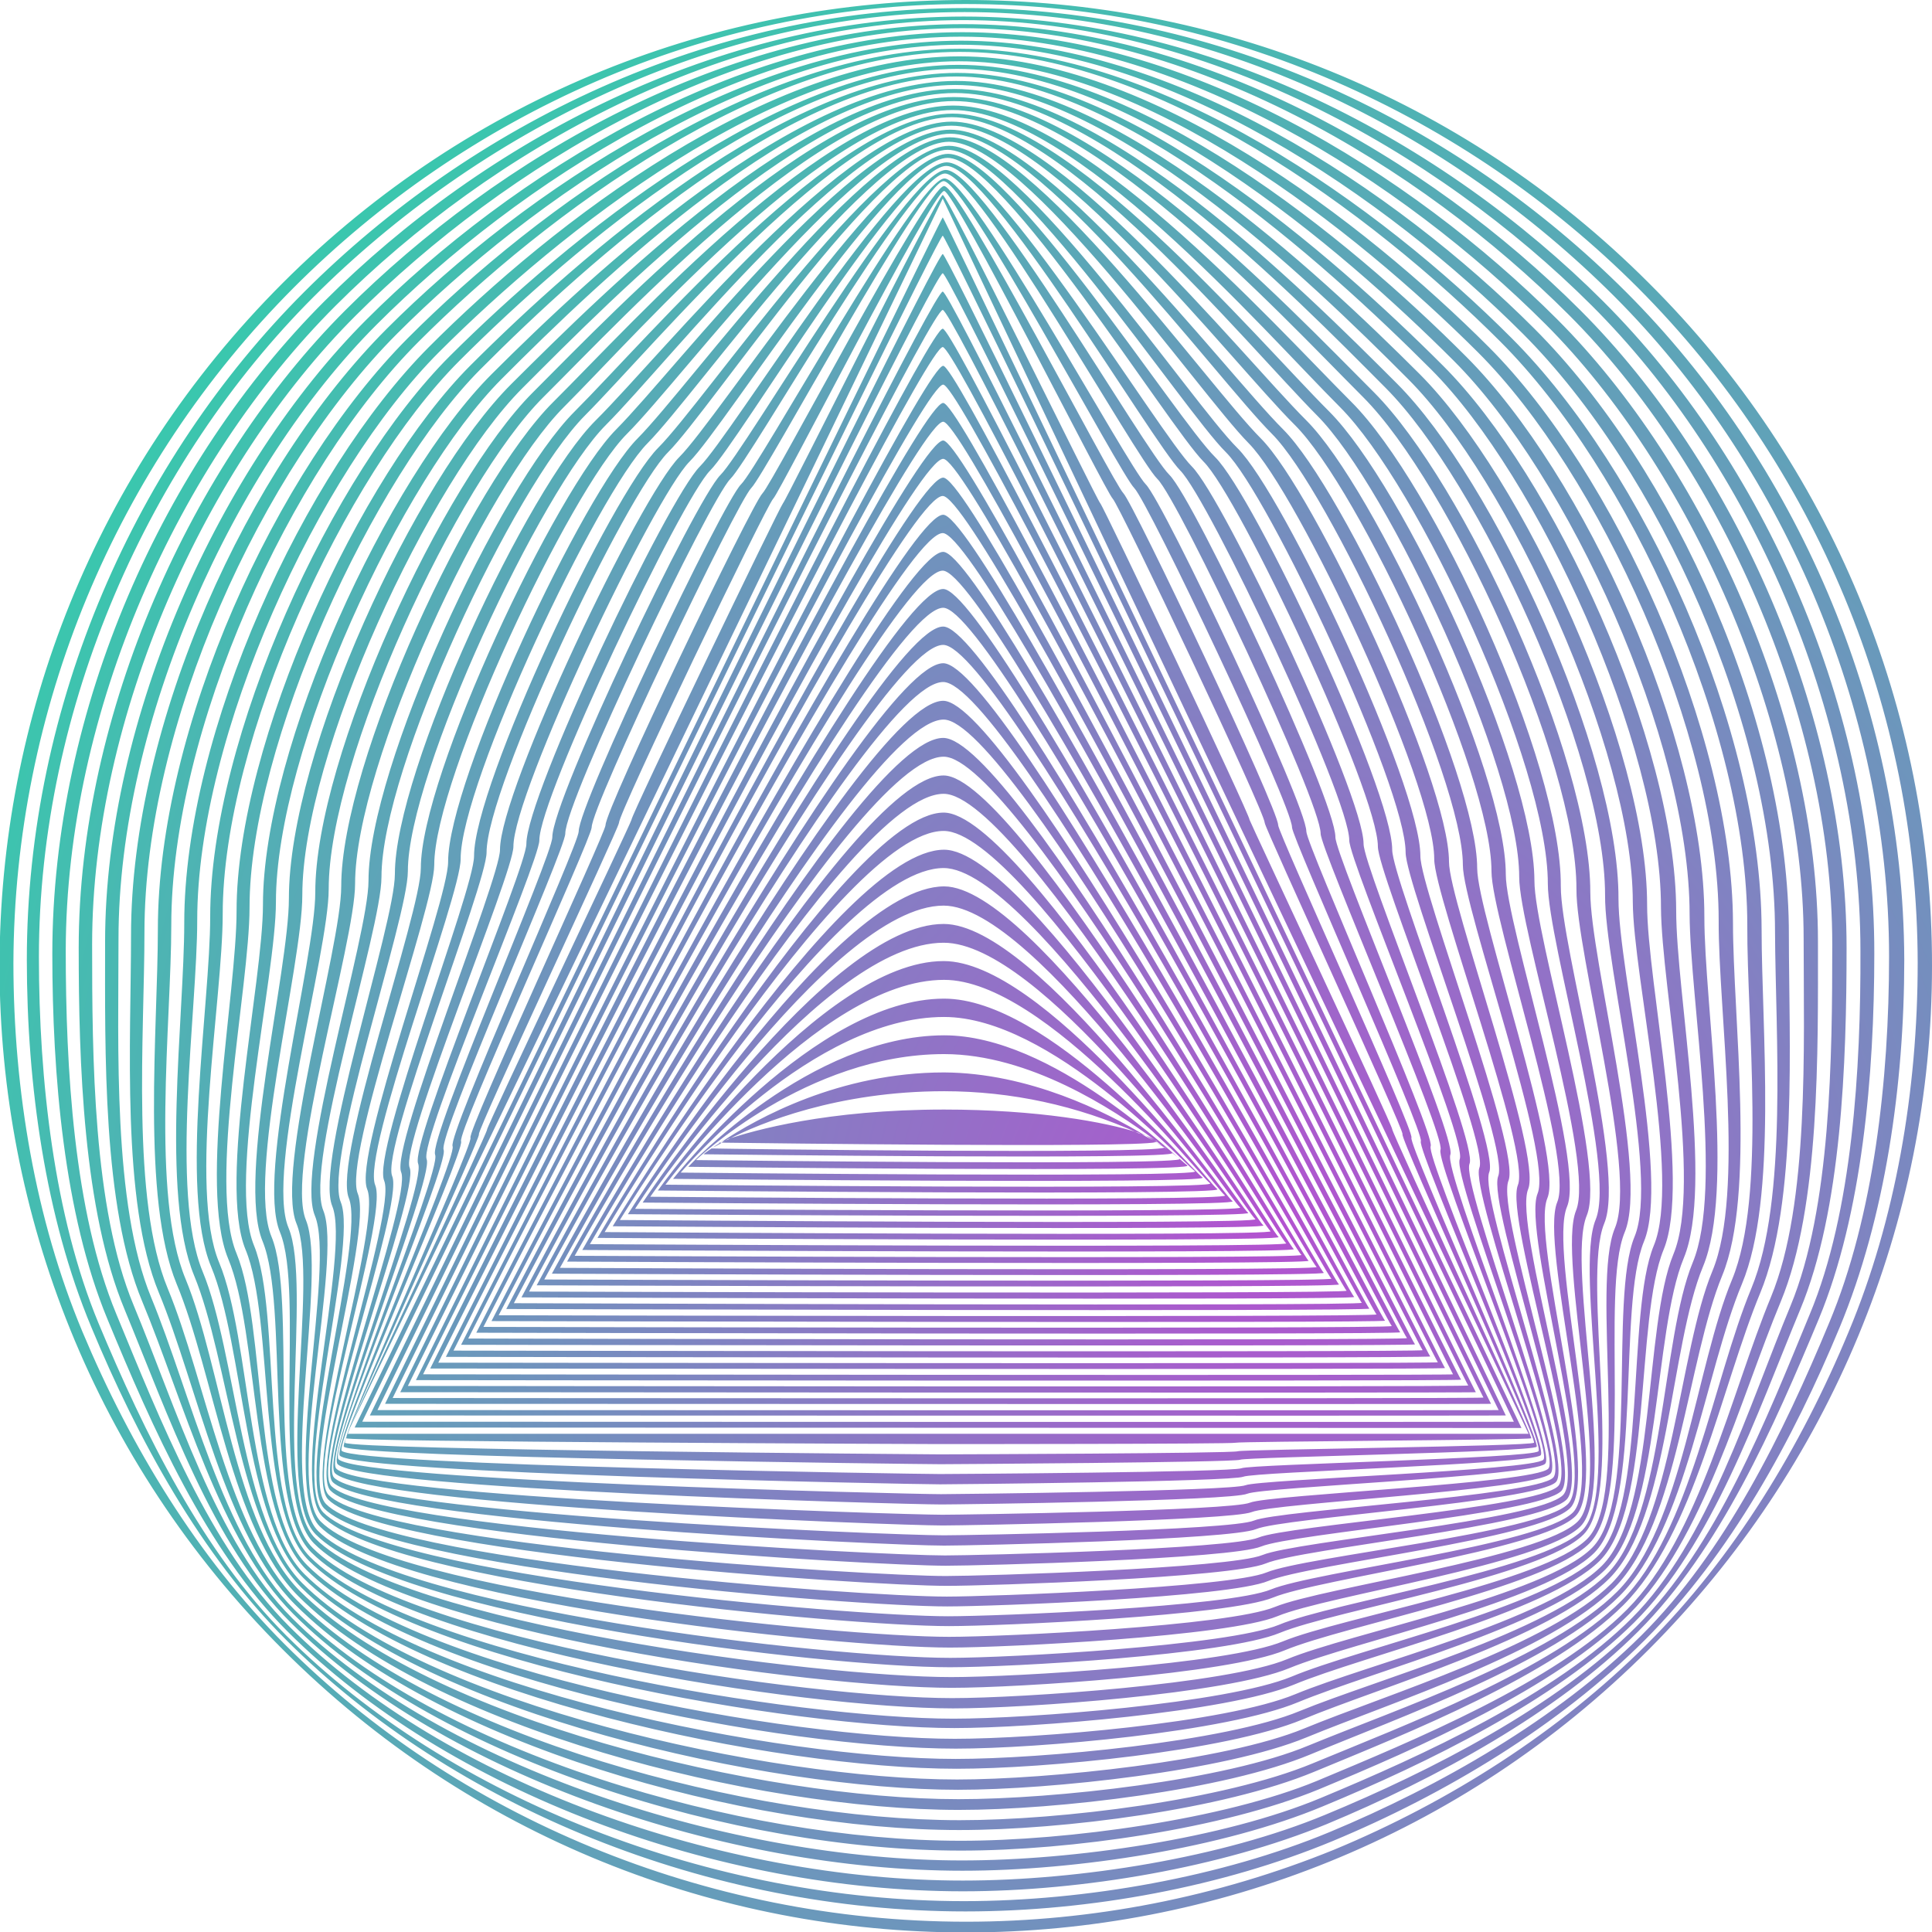 <svg enable-background="new 0 0 432 432" viewBox="0 0 432 432" xmlns="http://www.w3.org/2000/svg" xmlns:xlink="http://www.w3.org/1999/xlink"><clipPath id="a"><path d="m368.7 63.3c-84.3-84.4-221.1-84.4-305.5 0s-84.4 221.1 0 305.5 221.1 84.4 305.5 0c40.5-40.6 63.3-95.5 63.3-152.8.1-57.3-22.7-112.3-63.3-152.7zm-.5 304.4c-19.5 19.5-44.1 35.2-69.9 45.9-26.1 10.6-54.1 16.1-82.3 16.1-58.4 0-114-23.7-152.3-62-19.5-19.5-34.5-44.2-45.3-70-10.4-24.9-15.4-53.7-15.4-82.4.2-56.6 22.7-110.9 62.7-151 38.2-38.3 91.8-63.4 150.2-63.4s112 25.1 150.3 63.4c40 40.1 62.5 94.4 62.6 151 0 28.7-5 57.5-15.4 82.4-10.7 25.8-25.7 50.6-45.2 70zm-4.6-302.4c-37.5-37.5-90.6-63.5-147.8-63.5s-110.3 26-147.8 63.5-62 92.1-62 149.3c0 28.1 4.2 57.7 14.4 82.1 10.5 25.3 24.5 50.9 43.6 70 37.5 37.5 94.7 60.7 151.9 60.7 28.1 0 57.6-5.6 82-15.7 25.3-10.5 50.8-25.9 69.9-45s33.1-44.7 43.6-70c10.1-24.4 14.4-54 14.4-82.1-.2-57.2-24.7-111.8-62.2-149.3zm45.4 230.5c-10.3 24.8-23.3 51.3-42 69.9s-45 33.7-69.8 44c-23.9 9.9-54.2 15.4-81.7 15.4-56 0-114.8-22.7-151.5-59.4-18.7-18.7-31.7-45.2-42-69.9-9.9-23.9-13.3-54.3-13.3-81.8 0-56 24.7-110.9 61.4-147.6s89.6-63.7 145.6-63.7 108.6 26.9 145.3 63.6 61.4 91.6 61.4 147.6c0 27.5-3.4 58-13.4 81.9zm-50.5-228.4c-35.9-35.9-88.2-63.7-143-63.7s-107.1 27.8-143 63.7-60.8 91.1-60.8 145.9c0 26.9 2.6 58.2 12.3 81.6 10 24.2 22.1 51.7 40.3 69.9 35.9 35.9 96.3 58.1 151 58.1 26.9 0 57.9-5.4 81.3-15 24.3-10.1 51.4-24.8 69.7-43.1s30.3-45.7 40.4-69.9c9.7-23.4 12.4-54.7 12.4-81.6.1-54.8-24.7-110-60.6-145.9zm46.2 226.4c-9.8 23.7-20.9 52.1-38.8 69.9-17.9 17.9-45.9 32.3-69.6 42.1-22.9 9.5-54.7 14.7-81 14.7-53.5 0-115.5-21.7-150.6-56.8-17.9-17.9-28.9-46.2-38.7-69.9-9.5-22.9-11.3-55-11.3-81.3.1-53.5 25.2-109 60.3-144.1s86.9-63.9 140.4-63.9 105.4 28.8 140.5 63.8 60.1 90.7 60.1 144.3c.1 26.3-1.8 58.4-11.3 81.2zm-51.3-224.4c-34.3-34.3-85.7-64-138.1-64s-103.8 29.7-138.1 64-59.6 90.1-59.6 142.5c0 25.7 1 58.7 10.3 81 9.6 23.2 19.6 52.5 37.1 69.9 34.3 34.3 97.8 55.5 150.2 55.5 25.7 0 58.3-5.1 80.6-14.4 23.2-9.6 52.1-23.7 69.6-41.1s27.5-46.8 37.1-69.9c9.3-22.3 10.4-55.3 10.4-81 0-52.3-25.2-108.2-59.5-142.5zm47 222.5c-9.4 22.6-18.5 52.9-35.5 69.9-17 17.1-46.9 30.8-69.5 40.2-21.8 9.1-55.2 14-80.3 14-51.1 0-116.3-20.7-149.8-54.2-17-17-26-47.3-35.4-69.9-9.1-21.8-9.3-55.6-9.3-80.7 0-51.1 25.4-107.2 59-140.7s84.5-64.2 135.6-64.2 102.1 30.6 135.6 64.1 58.9 89.6 58.9 140.8c0 25.1-.3 58.9-9.3 80.7zm6.1-81.4c0-49.9-25.6-106.4-58.3-139.1s-83.2-64.2-133-64.2-100.6 31.6-133.3 64.3-58.4 89.2-58.4 139.1c0 24.5-.6 59.1 8.3 80.4 9.2 22.1 17.1 53.2 33.8 69.9 32.7 32.7 99.4 52.9 149.3 52.9 24.5 0 58.6-4.9 80-13.7 22.1-9.2 52.8-22.6 69.4-39.2s24.7-47.8 33.9-69.9c8.8-21.3 8.3-56 8.3-80.5zm-10.5 79.5c-8.9 21.5-16 53.6-32.2 69.9s-47.8 29.3-69.3 38.3c-20.8 8.6-55.7 13.4-79.7 13.4-48.7 0-117-19.7-148.9-51.6-16.2-16.2-23.2-48.3-32.1-69.9-8.6-20.8-7.3-56.3-7.3-80.2 0-48.7 25.8-105.4 57.7-137.3s82.1-64.4 130.7-64.4 98.8 32.4 130.7 64.3 57.7 88.7 57.7 137.4c0 23.8 1.3 59.3-7.3 80.1zm-52.9-216.5c-31.1-31.1-80.8-64.4-128.2-64.4s-97.3 33.3-128.4 64.4-57.2 88.2-57.2 135.6c0 23.3-2.2 59.6 6.2 79.9 8.7 21 14.7 54 30.5 69.8 31.1 31.1 101 50.4 148.5 50.4 23.3 0 59-4.6 79.3-13 21-8.7 53.4-21.5 69.2-37.3s21.9-48.8 30.6-69.8c8.4-20.3 6.4-56.6 6.4-79.9.1-47.5-25.8-104.6-56.9-135.7zm48.5 214.6c-8.5 20.5-13.6 54.4-29 69.8s-48.6 27.9-69.1 36.4c-19.8 8.2-56.2 12.7-78.9 12.7-46.3 0-117.8-18.7-148.1-49.1-15.5-15.4-20.5-49.3-29-69.8-8.2-19.8-5.2-56.9-5.2-79.6 0-46.3 26.2-103.6 56.5-133.9s79.7-64.6 125.9-64.6 95.5 34.3 125.8 64.6 56.4 87.7 56.4 133.9c.1 22.7 2.9 59.8-5.3 79.6zm-53.6-212.5c-29.5-29.6-78.3-64.7-123.4-64.7s-93.9 35.1-123.4 64.7-55.9 87.2-55.9 132.2c0 22.1-3.7 60.1 4.2 79.3 8.3 19.9 12.2 54.8 27.2 69.8 29.5 29.5 102.6 47.8 147.7 47.8 22.1 0 59.4-4.4 78.6-12.4 19.9-8.3 54.1-20.4 69.1-35.4s19.1-49.9 27.4-69.8c8-19.2 4.4-57.2 4.4-79.3-.1-45-26.4-102.7-55.9-132.2zm49.3 210.5c-8.1 19.4-11.1 55.2-25.7 69.8s-49.6 26.4-69 34.4c-18.7 7.8-56.7 12-78.3 12-43.8 0-118.5-17.8-147.2-46.5-14.6-14.6-17.6-50.4-25.6-69.8-7.8-18.7-3.2-57.5-3.2-79.1 0-43.8 26.6-101.8 55.3-130.5s77.2-64.8 121-64.8 92.2 36.1 120.9 64.8 55.2 86.7 55.2 130.5c-.1 21.7 4.3 60.5-3.4 79.2zm-54.4-208.5c-27.9-27.9-75.8-65-118.4-65s-90.7 37-118.6 65-54.7 86.2-54.7 128.8c0 20.9-5.3 60.6 2.2 78.8 7.8 18.9 9.8 55.5 24 69.8 28 27.9 104.2 45.2 146.8 45.2 20.9 0 59.7-4.2 77.9-11.7 18.9-7.8 54.7-19.2 68.9-33.5s16.3-50.9 24.1-69.8c7.5-18.2 2.4-57.9 2.4-78.8-.1-42.6-26.7-100.9-54.6-128.8zm50 206.6c-7.6 18.3-8.7 55.9-22.5 69.8-13.8 13.8-50.4 24.9-68.8 32.5-17.7 7.3-57.3 11.4-77.6 11.4-41.4 0-119.3-16.8-146.4-43.9-13.8-13.8-14.7-51.4-22.3-69.7-7.3-17.7-1.2-58.2-1.2-78.5 0-41.4 27-100 54.1-127.1s74.8-65 116.2-65 88.8 37.9 116 65 53.9 85.7 53.9 127.1c-.1 20.2 5.9 60.8-1.4 78.4zm-55.1-204.5c-26.3-26.4-73.4-65.2-113.5-65.2s-87.4 38.9-113.7 65.1-53.6 85.3-53.6 125.4c0 19.7-6.9 61.1.2 78.2 7.4 17.8 7.3 56.3 20.7 69.7 26.3 26.3 105.8 42.6 146 42.6 19.7 0 60.1-3.9 77.3-11 17.8-7.4 55.4-18.2 68.7-31.6s13.5-51.9 20.9-69.7c7.1-17.1.3-58.5.3-78.2 0-40.1-27-99-53.3-125.3zm50.7 202.6c-7.1 17.2-6.2 56.7-19.2 69.7s-51.4 23.5-68.7 30.6c-16.6 6.9-57.8 10.7-76.9 10.7-38.9 0-120-15.8-145.6-41.3-13-13-11.9-52.5-19.1-69.7-6.9-16.6.8-58.8.8-77.9 0-38.9 27.3-98.1 52.9-123.7s72.3-65.3 111.3-65.3 85.6 39.8 111.1 65.3 52.7 84.7 52.7 123.7c.1 19.1 7.6 61.3.7 77.9zm-55.9-200.6c-24.7-24.7-70.9-65.4-108.6-65.4s-84.1 40.7-108.8 65.4-52.3 84.3-52.3 122c0 18.5-8.5 61.6-1.9 77.7 7 16.6 4.9 57 17.5 69.6 24.7 24.7 107.4 40 145.2 40 18.5 0 60.5-3.7 76.6-10.4 16.7-6.9 56-17.1 68.6-29.6 12.6-12.6 10.7-53 17.6-69.7 6.7-16.1-1.7-59.1-1.7-77.7-.1-37.6-27.4-97.2-52.2-121.9zm51.6 198.7c-6.7 16.2-3.8 57.5-16 69.7s-52.3 22-68.5 28.7c-15.6 6.5-58.3 10-76.2 10-36.5 0-120.8-14.8-144.8-38.8-12.2-12.2-9.1-53.5-15.8-69.7-6.5-15.6 2.9-59.5 2.9-77.4 0-36.5 27.7-96.3 51.6-120.3s69.9-65.5 106.4-65.5 82.3 41.6 106.2 65.5 51.4 83.8 51.4 120.3c.1 18 9.3 61.9 2.8 77.5zm-56.7-196.7c-23.1-23.1-68.5-65.6-103.7-65.6s-80.8 42.5-103.9 65.6-51.1 83.3-51.1 118.6c0 17.3-10.1 62-3.9 77.1 6.5 15.6 2.4 57.9 14.2 69.6 23.1 23.1 109 37.4 144.3 37.4 17.3 0 60.8-3.5 75.9-9.7 15.6-6.5 56.6-16 68.4-27.7s7.9-54 14.3-69.6c6.2-15.1-3.7-59.8-3.7-77.1 0-35.3-27.7-95.4-50.8-118.6zm52.3 194.8c-6.2 15.1-1.4 58.3-12.7 69.6-11.4 11.3-53.3 20.5-68.3 26.8-14.6 6-58.8 9.4-75.6 9.4-34.1 0-121.6-13.8-143.9-36.2-11.4-11.4-6.3-54.5-12.5-69.6-6-14.6 4.9-60.1 4.9-76.8 0-34.1 28.1-94.5 50.4-116.9s67.4-65.8 101.5-65.8 79 43.4 101.3 65.8c22.3 22.3 50.2 82.8 50.2 116.9.1 16.7 10.8 62.2 4.7 76.8zm-57.4-192.7c-21.5-21.5-66-65.9-98.9-65.9s-77.5 44.4-99.1 65.9-49.8 82.3-49.8 115.1c0 16.1-11.7 62.5-5.9 76.6 6 14.6-.1 58.6 10.9 69.6 21.5 21.5 110.6 34.9 143.5 34.9 16.1 0 61.2-3.2 75.2-9 14.6-6 57.3-14.9 68.2-25.8 10.9-11 5.1-55 11.1-69.6 5.8-14-5.7-60.4-5.7-76.6.1-32.9-28-93.7-49.5-115.2zm53.1 190.7c-5.8 14 1.1 59-9.5 69.6s-54.2 19.1-68.2 24.9c-13.5 5.6-59.3 8.7-74.9 8.7-31.6 0-122.3-12.8-143-33.6-10.6-10.6-3.4-55.6-9.2-69.6-5.6-13.5 6.9-60.7 6.9-76.3 0-31.7 28.5-92.7 49.2-113.4s65-66 96.7-66 75.7 45.2 96.4 66 49 81.8 49 113.4c-.1 15.6 12.2 62.8 6.6 76.3zm-58.2-188.7c-19.9-19.9-63.5-66.1-94-66.1s-74.3 46.2-94.2 66.1-48.6 81.3-48.6 111.7c0 15-13.3 63-7.9 76 5.6 13.5-2.5 59.4 7.6 69.6 19.9 20 112.2 32.3 142.6 32.3 14.9 0 61.5-3 74.5-8.4 13.5-5.6 57.9-13.8 68.1-23.9 10.2-10.2 2.3-56.1 7.9-69.6 5.4-13-7.7-61-7.7-76 0-30.4-28.4-91.7-48.3-111.7zm53.8 186.8c-5.4 12.9 3.5 59.8-6.2 69.5s-55.1 17.6-68 22.9c-12.5 5.2-59.9 8-74.2 8-29.2 0-123.1-11.8-142.2-31-9.7-9.7-.6-56.6-6-69.5-5.2-12.5 9-61.4 9-75.7 0-29.2 28.8-90.9 48-110s62.6-66.2 91.8-66.2 72.4 47.1 91.5 66.2 47.7 80.8 47.7 110c-.1 14.4 13.8 63.3 8.6 75.8zm-58.9-184.7c-18.3-18.3-61.1-66.3-89.1-66.3s-71 48-89.4 66.3-47.4 80.3-47.4 108.3c0 13.7-14.9 63.5-10 75.4 5.1 12.4-5 60.2 4.3 69.5 18.3 18.4 113.8 29.7 141.8 29.7 13.7 0 61.9-2.7 73.8-7.7 12.4-5.1 58.6-12.6 67.9-22s-.5-57.1 4.6-69.5c5-11.9-9.7-61.7-9.7-75.4.2-28-28.5-90-46.8-108.3zm54.6 182.8c-4.9 11.9 5.9 60.6-3 69.5s-56 16.1-67.8 21.1c-11.4 4.7-60.4 7.4-73.5 7.4-26.8 0-123.8-10.9-141.4-28.4-8.9-8.9 2.2-57.6-2.7-69.5-4.7-11.4 11-62 11-75.2 0-26.8 29.2-89.1 46.7-106.6s60.1-66.4 86.9-66.4 69.1 48.9 86.6 66.4 46.5 79.8 46.5 106.6c0 13.1 15.4 63.6 10.7 75.1zm-59.6-180.7c-16.8-16.8-58.6-66.6-84.2-66.6s-67.7 49.8-84.5 66.6-46.1 79.4-46.1 104.9c0 12.6-16.5 64-12 74.9 4.7 11.3-7.5 61 1.1 69.5 16.7 16.7 115.4 27.1 140.9 27.1 12.6 0 62.3-2.5 73.2-7 11.3-4.7 59.3-11.6 67.8-20.1s-3.3-58.2 1.4-69.5c4.5-10.9-11.7-62.3-11.7-74.9-.1-25.6-29.2-88.2-45.9-104.9zm55.6 248.2c-8.1 8.1-56.9 14.7-67.7 19.1-10.4 4.3-60.9 6.7-72.9 6.7-24.4 0-124.6-9.9-140.5-25.8-8.1-8.1 5-58.7.6-69.5-4.3-10.4 13-62.7 13-74.6 0-24.4 29.6-87.2 45.5-103.2s57.7-66.7 82-66.7 65.8 50.7 81.7 66.7c16 16 45.2 78.9 45.2 103.2 0 11.9 17 64.2 12.7 74.6-4.3 10.8 8.5 61.4.4 69.5zm-2.4-70.4c4.1-9.9-13.7-63-13.7-74.3 0-23.1-29.4-86.3-44.6-101.5s-56.2-66.8-79.3-66.8-64.4 51.7-79.6 66.8-44.9 78.3-44.9 101.4c0 11.4-18.1 64.5-14 74.3 4.2 10.2-9.9 61.7-2.2 69.4 15.2 15.2 117 24.5 140.1 24.5 11.4 0 62.6-2.3 72.5-6.4 10.2-4.2 59.9-10.5 67.6-18.2s-6.2-59-1.9-69.2zm1.3 68.4c-7.3 7.3-57.8 13.2-67.5 17.2-9.4 3.9-61.4 6-72.2 6-21.9 0-125.3-8.9-139.7-23.2-7.3-7.3 7.9-59.7 3.9-69.4-3.9-9.4 15-63.3 15-74 0-21.9 29.9-85.4 44.3-99.8s55.2-66.9 77.2-66.9 62.4 52.6 76.8 66.9 44 77.9 44 99.8c0 10.8 18.6 64.7 14.7 74-4 9.7 10.8 62.1 3.5 69.4zm-5.7-70.3c3.7-8.8-15.7-63.6-15.7-73.8 0-20.7-29.8-84.5-43.4-98.1s-53.7-67-74.4-67-61.2 53.4-74.7 67-43.7 77.4-43.7 98.1c0 10.2-19.7 64.9-16.1 73.8 3.8 9.2-12.4 62.5-5.5 69.4 13.6 13.6 118.6 21.9 139.3 21.9 10.2 0 63-2 71.8-5.7 9.2-3.8 60.6-9.4 67.5-16.3s-8.9-60.2-5.1-69.3zm4.6 68.4c-6.5 6.5-58.7 11.7-67.4 15.3-8.3 3.4-61.9 5.4-71.5 5.4-19.5 0-126.1-7.9-138.8-20.7-6.5-6.5 10.7-60.7 7.1-69.4-3.4-8.3 17.1-63.9 17.1-73.5 0-19.5 30.3-83.6 43.1-96.4s52.8-67.1 72.3-67.1 59.2 54.4 71.9 67.1 42.7 76.9 42.7 96.4c0 9.6 20.2 65.2 16.7 73.5-3.5 8.6 13.3 62.9 6.8 69.4zm-8.9-70.4c3.2-7.8-17.7-64.2-17.7-73.2 0-18.3-30.1-82.7-42.1-94.7s-51.2-67.3-69.5-67.3-57.9 55.3-69.8 67.3c-12 12-42.4 76.4-42.4 94.7 0 9-21.3 65.4-18.1 73.2 3.4 8.1-14.8 63.3-8.7 69.4 11.9 12 120.1 19.3 138.4 19.3 9 0 63.4-1.8 71.2-5 8.1-3.4 61.2-8.3 67.3-14.3 5.9-6.1-12-61.3-8.6-69.4zm7.8 68.4c-5.7 5.7-59.7 10.3-67.2 13.4-7.3 3-62.4 4.7-70.8 4.7-17 0-126.8-6.9-138-18.1-5.7-5.7 13.5-61.8 10.4-69.3-3.1-7.3 19.1-64.6 19.1-72.9 0-17 30.7-81.8 41.8-93s50.4-67.4 67.4-67.4 55.9 56.2 67 67.4 41.5 75.9 41.5 93c0 8.4 21.7 65.7 18.7 72.9-3 7.5 15.8 63.6 10.1 69.3zm-12.2-70.3c2.8-6.8-19.7-64.9-19.7-72.6 0-15.8-30.5-80.9-40.9-91.2s-48.7-67.6-64.5-67.6-54.6 57.1-65 67.5-41.2 75.4-41.2 91.3c0 7.8-22.9 65.9-20.1 72.6 2.9 7-17.3 64-12 69.3 10.4 10.4 121.8 16.8 137.6 16.8 7.8 0 63.7-1.5 70.5-4.3 7-2.9 61.8-7.2 67.1-12.4 5.1-5.3-14.7-62.3-11.8-69.4zm11.1 68.3c-4.9 4.9-60.6 8.8-67 11.5-6.2 2.6-62.9 4-70.1 4-14.6 0-127.6-5.9-137.2-15.5-4.9-4.9 16.3-62.8 13.6-69.3-2.6-6.2 21.1-65.2 21.1-72.4 0-14.6 31.1-80 40.6-89.5s47.9-67.6 62.5-67.6 52.6 58.1 62.2 67.6 40.2 74.9 40.2 89.5c0 7.2 23.3 66.1 20.7 72.4-2.5 6.5 18.3 64.5 13.4 69.3zm-15.4-70.2c2.4-5.7-21.7-65.5-21.7-72.1 0-13.4-30.8-79.1-39.6-87.8s-46.3-67.8-59.7-67.8-51.3 59-60.1 67.8-40.1 74.4-40.1 87.8c0 6.6-24.5 66.4-22.1 72.1 2.5 5.9-19.8 64.8-15.3 69.3 8.7 8.7 123.4 14.2 136.7 14.2 6.6 0 64.1-1.3 69.8-3.7 5.9-2.5 62.5-6.1 67-10.5 4.4-4.5-17.4-63.4-14.9-69.3zm14.3 68.3c-4.1 4.1-61.5 7.3-66.9 9.6-5.2 2.2-63.5 3.3-69.4 3.3-12.2 0-128.3-4.9-136.3-12.9-4.1-4.1 19.2-63.9 16.9-69.3-2.2-5.2 23.2-65.8 23.2-71.8 0-12.2 31.4-78.1 39.4-86.1s45.5-67.9 57.7-67.9 49.3 59.9 57.2 67.9c8 7.9 39 73.9 39 86.1 0 6 24.9 66.6 22.7 71.8-2.2 5.4 20.6 65.2 16.5 69.3zm-18.7-70.2c1.9-4.7-23.7-66.2-23.7-71.5 0-11-31.2-77.2-38.4-84.4s-43.9-68-54.8-68-48 60.8-55.2 68-38.8 73.5-38.8 84.4c0 5.4-26.1 66.9-24.2 71.5 2 4.9-22.2 65.6-18.6 69.2 7.2 7.2 125 11.7 135.9 11.7 5.4 0 64.4-1.1 69.1-3 4.9-2 63.1-4.9 66.8-8.6s-20.1-64.5-18.1-69.3zm17.6 68.2c-3.3 3.3-62.4 5.8-66.7 7.6s-64 2.7-68.8 2.7c-9.7 0-129.1-3.9-135.5-10.3-3.2-3.3 22-64.9 20.2-69.2-1.7-4.2 25.2-66.5 25.2-71.3 0-9.7 31.8-76.3 38.2-82.7s43.1-68.1 52.8-68.1 46 61.7 52.3 68.1c6.4 6.4 37.8 73 37.8 82.7 0 4.8 26.5 67.1 24.7 71.3-1.7 4.3 23.1 65.9 19.8 69.2zm-21.9-70.2c1.5-3.6-25.7-66.8-25.7-71 0-8.5-31.5-75.4-37.1-81-5.7-5.6-41.5-68.2-50-68.2s-44.8 62.6-50.4 68.2-37.6 72.5-37.6 81c0 4.2-27.7 67.4-26.2 71s-24.6 66.3-21.8 69.2c5.6 5.6 126.5 9 135 9 4.2 0 64.8-.8 68.4-2.4 3.6-1.5 63.8-3.9 66.6-6.7 3-2.7-22.8-65.3-21.2-69.1zm20.8 68.2c-2.4 2.4-63.3 4.4-66.6 5.7-3.2 1.3-64.5 2-68.1 2-7.3 0-129.8-3-134.7-7.8-2.4-2.4 24.8-65.9 23.5-69.2-1.3-3.2 27.2-67.1 27.2-70.7 0-7.3 32.2-74.5 36.9-79.3 4.8-4.8 40.6-68.3 48-68.3s42.7 63.6 47.5 68.3 36.5 72 36.5 79.3c0 3.6 28 67.6 26.8 70.7s25.5 66.9 23 69.3zm-25.2-70.1c1.1-2.6-27.8-67.4-27.8-70.4 0-6.1-31.9-73.6-35.9-77.6s-38.9-68.4-45-68.4-41.5 64.5-45.5 68.4-36.3 71.5-36.3 77.6c0 3-29.3 67.8-28.2 70.4s-27.2 67.1-25.2 69.2c4 4 128.1 6.4 134.2 6.4 3 0 65.1-.6 67.8-1.7 2.6-1.1 64.4-2.8 66.5-4.8s-25.7-66.4-24.6-69.1zm24.1 68.2c-1.6 1.6-64.2 2.9-66.4 3.8s-65 1.3-67.4 1.3c-4.9 0-130.6-1.9-133.8-5.2-1.6-1.7 27.6-67 26.7-69.2-.9-2.1 29.2-67.8 29.2-70.2 0-4.9 32.5-72.7 35.7-75.9s38.2-68.6 43-68.6c4.9 0 39.4 65.4 42.6 68.6s35.3 71 35.3 75.9c0 2.4 29.6 68.1 28.8 70.2-.8 2.2 28 67.6 26.3 69.3zm-28.4-70.1c.7-1.6-29.8-68.1-29.8-69.9 0-3.7-32.3-71.8-34.6-74.2-2.4-2.4-36.4-68.7-40.1-68.7s-38.2 66.3-40.6 68.7-35.1 70.5-35.1 74.2c0 1.8-30.9 68.3-30.2 69.9s-29.6 67.9-28.3 69.1c2.4 2.4 129.7 3.9 133.4 3.9 1.8 0 65.5-.4 67-1s65.1-1.7 66.3-2.9c1.1-1.1-28.7-67.5-28-69.1zm27.4 68.2c-.8.8-65.1 1.5-66.2 1.9-1.1.5-65.5.7-66.7.7-2.4 0-131.4-1-133-2.6.1-.7.3-1.3.6-1.9l.1-.1s0 .1-.1.1c.1-.3.3-.7.5-1.1l-.4.8c4.6-11.8 29.7-65.9 29.3-66.8-.4-1 31.3-68.4 31.3-69.6 0-2.4 32.9-70.9 34.5-72.5s35.7-68.8 38.2-68.8c2.4 0 36.1 67.2 37.7 68.8s34 70 34 72.5c0 1.2 31.2 68.6 30.8 69.6-.6 1 30.2 68.1 29.4 69zm-31.7-70.1c-.2.5 31.5 68.7 31.1 69.1s-65.6.7-66.1 1-65.8.3-66.4.3c-1.2 0-131.8-.5-132.5-1.3.1-.3.2-.7.3-1h264.1l-32.8-69-32.8-69.1-65.4-138.1-66.6 138.1-33.3 69.1-32.8 68c5-11.5 31-66.5 30.8-67s32.3-68.7 32.3-69.3c0-1.2 33.1-69.9 33.9-70.8.8-.8 34.5-68.9 35.7-68.9s34.4 68.1 35.2 68.9 33.4 69.5 33.4 70.8c.1.5 32.1 68.6 31.9 69.2zm28.9 66.8c-.1-.1-128.9-270.7-129.4-270.7s-131.5 270.6-131.5 270.6 260.9.1 260.9.1zm-259.2-1.4s128.4-265.2 129.8-265.2c1.1 0 127.6 265.1 127.7 265.2s-257.5 0-257.5 0zm129.8-261.1c-2 0-128.1 259.7-128.1 259.7s254.2.1 254 0c-.1 0-124.3-259.7-125.9-259.7zm-126.4 258.5s123.7-254.2 126.4-254.2c2.2 0 124 254 124.3 254.2.2.1-250.7 0-250.7 0zm126.4-250.1c-3.3 0-124.7 248.7-124.7 248.7s247.5.1 247.3 0c-.3-.1-119.9-248.7-122.6-248.7zm-123 247.4s119-243.3 123-243.3c3.2 0 120.5 242.9 120.9 243.2.2.3-243.9.1-243.9.1zm123-239.1c-4.7 0-121.3 237.8-121.3 237.8s240.8.2 240.5 0c-.5-.4-115.4-237.8-119.2-237.8zm-119.6 236.4s114.3-232.3 119.6-232.3c4.3 0 116.9 231.8 117.5 232.2.4.4-237.1.1-237.1.1zm119.7-228.1c-6 0-117.9 226.8-117.9 226.8s234.1.3 233.7-.1c-.8-.4-111-226.7-115.8-226.7zm-116.3 225.5s109.6-221.3 116.3-221.3c5.4 0 113.4 220.7 114 221.3.4.3-230.3 0-230.3 0zm116.3-217.2c-7.4 0-114.7 215.9-114.7 215.9s227.4.3 226.9-.1c-.7-.6-106.3-215.8-112.2-215.8zm-112.9 214.6s104.9-210.4 112.9-210.4c6.5 0 109.8 209.7 110.6 210.3.5.4-223.5.1-223.5.1zm112.9-206.2c-8.7 0-111.2 204.9-111.2 204.9s220.7.4 220.1-.1c-.9-.7-101.9-204.8-108.9-204.8zm-109.5 203.5s100.2-199.4 109.5-199.4c7.6 0 106.3 198.6 107.2 199.3.6.5-216.7.1-216.7.1zm109.5-195.2c-10 0-107.8 193.9-107.8 193.9s214 .4 213.3-.1c-1.1-.8-97.4-193.8-105.5-193.8zm-106.2 192.5s95.4-188.4 106.1-188.4c8.7 0 102.7 187.5 103.8 188.3.8.6-209.9.1-209.9.1zm106.2-184.2c-11.3 0-104.4 182.9-104.4 182.9s207.4.5 206.6-.1c-1.3-.9-93-182.8-102.2-182.8zm-102.8 181.6s90.7-177.5 102.7-177.5c9.7 0 99.2 176.4 100.4 177.3.9.7-203.1.2-203.1.2zm102.8-173.3c-12.6 0-101 172-101 172s200.7.5 199.8-.1c-1.4-1-88.6-171.9-98.8-171.9zm-99.4 170.7s86-166.5 99.3-166.5c10.8 0 95.6 165.3 97 166.3 1 .7-196.3.2-196.3.2zm99.4-162.4c-14 0-97.7 161-97.7 161s194 .6 193-.1c-1.5-1.1-84-160.9-95.3-160.9zm93.6 159.6c1 .8-189.6.1-189.6.1s81.4-155.5 96-155.5c11.9 0 92.1 154.2 93.6 155.4zm-187.9-1.2s187.3.7 186.2-.1c-1.6-1.2-79.5-149.9-91.9-149.9-15.3-.1-94.3 150-94.3 150zm94.3-145.9c13 0 88.5 143.1 90.2 144.4 1.1.8-182.8.2-182.8.2s76.6-144.6 92.6-144.6zm-90.9 143.2s180.6.7 179.4-.2c-1.7-1.3-75-138.9-88.5-138.9-16.6.1-90.9 139.1-90.9 139.1zm90.9-134.9c14.1 0 85 132.1 86.8 133.4 1.2.9-176 .2-176 .2s71.9-133.6 89.2-133.6zm-87.5 132.3s173.9.8 172.6-.2c-1.9-1.4-70.5-127.9-85.1-127.9-18 0-87.5 128.1-87.5 128.1zm87.6-123.9c15.1 0 81.4 121 83.4 122.4 1.3 1-169.2.2-169.2.2s67.1-122.6 85.8-122.6zm-84.2 121.2s167.2.8 165.8-.2c-2-1.5-66-116.9-81.7-116.9-19.3 0-84.1 117.1-84.1 117.1zm84.2-112.9c16.2 0 77.9 109.9 80 111.4 1.4 1-162.5.2-162.5.2s62.5-111.6 82.5-111.6zm-80.8 110.3s160.5.9 159.1-.2c-2.1-1.6-61.5-105.9-78.3-105.9-20.7-.1-80.8 106.1-80.8 106.1zm80.8-102c17.3 0 74.3 98.8 76.6 100.5 1.5 1.1-155.7.2-155.7.2s57.7-100.7 79.1-100.7zm-77.4 99.3s153.8 1 152.3-.2c-2.3-1.7-57-94.9-74.9-94.9-22 0-77.4 95.1-77.4 95.1zm77.4-91c18.4 0 70.8 87.7 73.1 89.5 1.6 1.2-148.9.2-148.9.2s53.1-89.7 75.8-89.7zm-74 88.4s147.1 1 145.5-.2c-2.4-1.8-52.5-84-71.4-84-23.4 0-74.1 84.2-74.1 84.2zm74-80.1c19.4 0 67.2 76.6 69.7 78.5 1.7 1.3-142.1.2-142.1.2s48.4-78.7 72.4-78.7zm-70.6 77.4s140.4 1 138.7-.3c-2.6-1.9-48-73-68-73-24.8.1-70.7 73.3-70.7 73.3zm136.9-1.5c1.8 1.3-135.3.3-135.3.3s43.6-67.8 69-67.8c20.6 0 63.7 65.5 66.3 67.5zm-133.6-1.1s133.8 1.1 131.9-.3c-2.7-2-43.5-62-64.6-62-26 0-67.3 62.3-67.3 62.3zm67.3-58.1c21.6 0 60.2 54.5 62.9 56.5 1.9 1.4-128.5.3-128.5.3s39-56.8 65.6-56.8zm-63.9 55.4s127.1 1.2 125.1-.3c-2.8-2.1-39.1-51-61.2-51-27.3 0-63.9 51.3-63.9 51.3zm64-47.1c22.7 0 56.6 43.4 59.5 45.5 1.9 1.5-121.8.3-121.8.3s34.2-45.8 62.3-45.8zm-60.6 44.5s120.4 1.2 118.4-.3c-3-2.2-34.6-40-57.8-40-28.7 0-60.6 40.3-60.6 40.3zm60.6-36.2c23.8 0 53.1 32.3 56.1 34.5 2.1 1.5-115 .3-115 .3s29.5-34.8 58.9-34.8zm-57.2 33.5s113.7 1.3 111.6-.3c-3.1-2.3-30.1-29.1-54.4-29.1-30 .1-57.2 29.4-57.2 29.4zm57.2-25.2c19 0 37.8 12.3 47.1 19.2l.5.3v.1l1.3 1c-.5-.3-1-.6-1.5-.9.1 0 .2-.1.2-.1l-.5-.4c-.6-.4-1.3-.7-2-1l1.7 1.1c-.9-.5-2-1-3.3-1.7-7.3-2.4-22.7-5.2-43.5-5.2-26.2 0-42.7 4.7-48.3 6.6-.6.3-1 .5-1.5.8 8 .1 92.1 1.2 97.1-.1l-.4-.3.5.3c.7.5 1.3.9 1.9 1.2-2.6 1.5-98.6.3-101.3.2-1.2.8-1.8 1.3-1.8 1.3s106.5 1.3 104.8-.3l-.1-.1c-.4-.3-.9-.7-1.6-1.1v-.1l-.1-.1s.1 0 .1.1c.6.5 1.1.9 1.6 1.2 0 0 .1 0 .1.1l1.7 1.3c2.2 1.6-108.2.3-108.2.3s24.8-23.7 55.5-23.7zm45.1 18.3c-.5-.2-1-.4-1.6-.6-13.7-6.2-28.5-9.4-43.5-9.4-23.8 0-41.1 7.1-48.3 10.8-.6.2-1.1.4-1.4.5 7.8-5.2 26.3-15.5 49.7-15.5 18.9.1 36.2 8.8 45.1 14.2zm-94.9 1.6c-.9.5-1.5.8-1.9 1 .4-.3 1-.7 1.5-1zm-1.9 1.1c-.1.1-.3.2-.4.3zm1.6-1.1h-.3l.7-.3z"/></clipPath><radialGradient id="b" cx="-152.04" cy="50.774" gradientTransform="matrix(448.96 -639.06 639.06 448.96 36095.254 -119682.5)" gradientUnits="userSpaceOnUse" r=".758"><stop offset="0" stop-color="#a0a4ff"/><stop offset="0" stop-color="#b352d0"/><stop offset=".76" stop-color="#00ff9d"/><stop offset="1" stop-color="#808080"/></radialGradient><g clip-path="url(#a)"><path d="m0 0h559.6v559.6h-559.6z" fill="url(#b)"/></g></svg>
